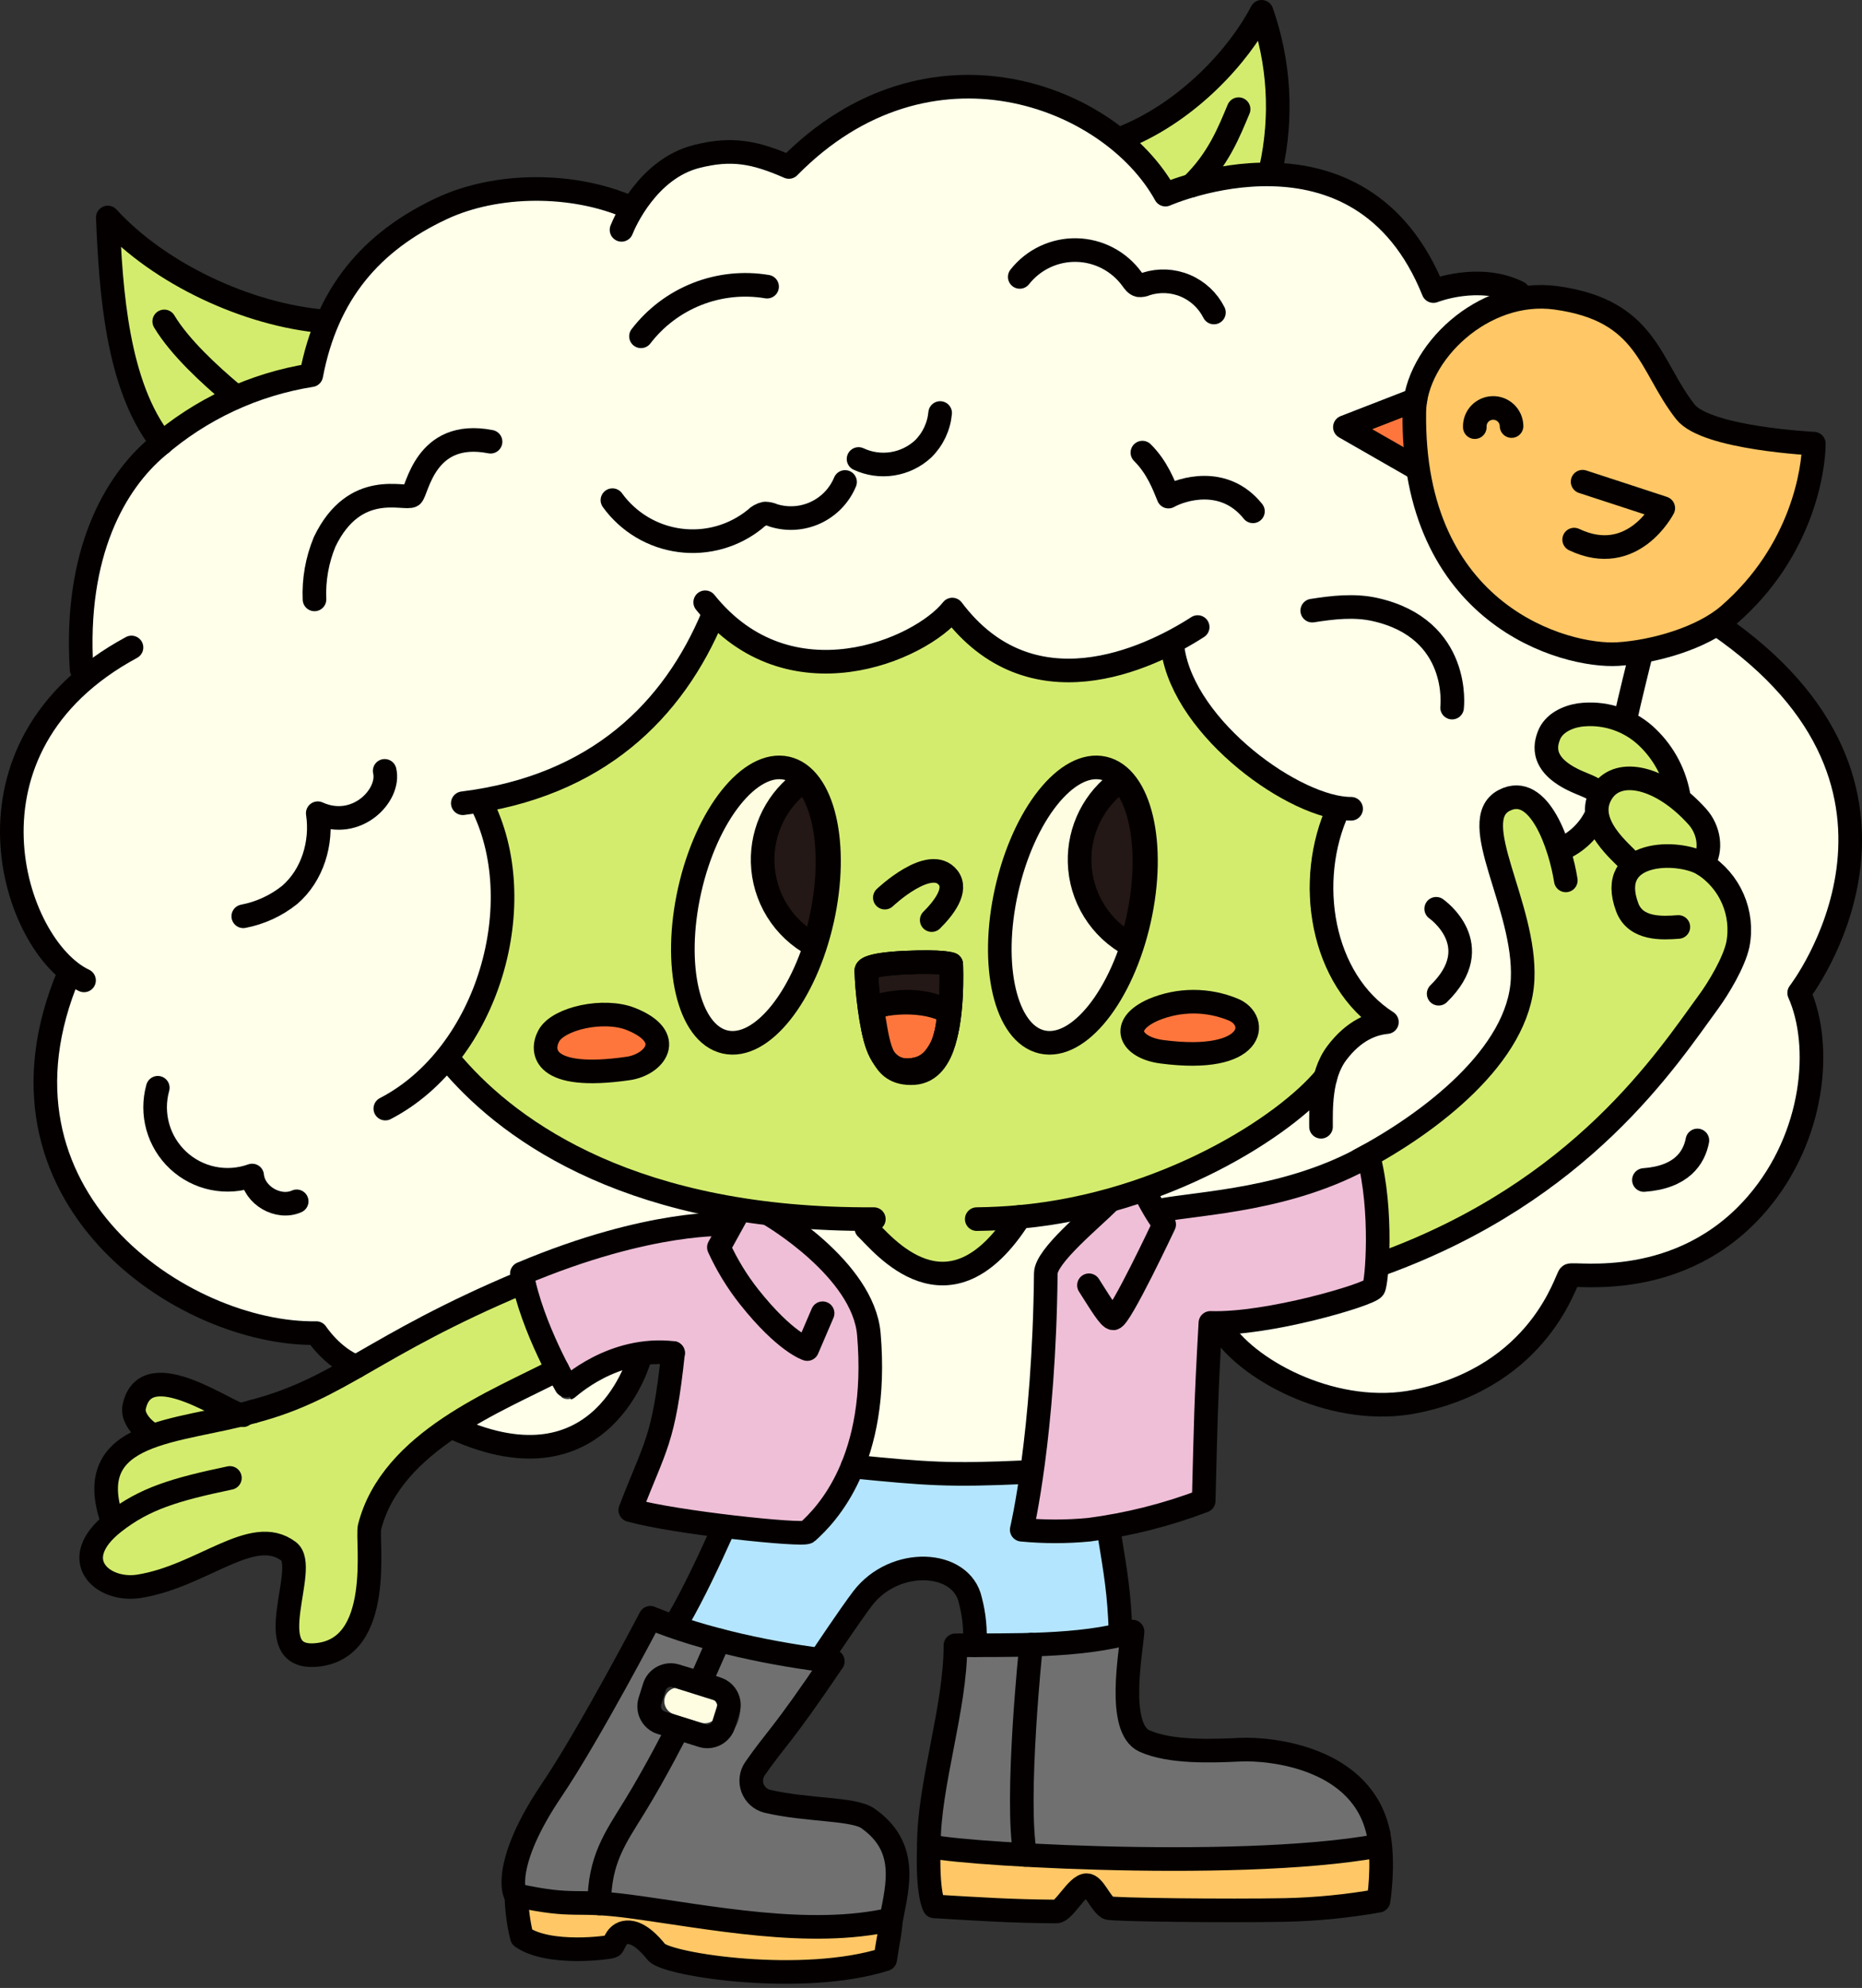 <svg width="268" height="286" viewBox="0 0 268 286" fill="none" xmlns="http://www.w3.org/2000/svg">
<rect x="0" y="0" width="268" height="286" fill="#333333" stroke="none"/>
<g clip-path="url(#clip0_26_16)">
<path d="M146.602 173.505C144.607 173.687 142.576 173.788 140.566 173.813C140.153 173.824 139.761 173.996 139.474 174.293C139.187 174.589 139.027 174.987 139.029 175.4C139.032 175.813 139.196 176.208 139.486 176.502C139.777 176.795 140.171 176.963 140.584 176.969H140.601C141.569 176.958 142.541 176.926 143.512 176.879C141.176 179.768 138.777 181.371 136.345 181.613C132.255 182.038 128.663 178.52 126.794 176.587C127.041 176.378 127.217 176.099 127.3 175.787C127.382 175.476 127.367 175.146 127.255 174.843C127.144 174.54 126.942 174.279 126.677 174.095C126.412 173.911 126.097 173.813 125.774 173.814H125.764H125.109C100.805 173.814 78.936 168.415 65.352 153.335C67.359 150.378 70.916 144.46 72.064 140.832C74.775 132.266 74.511 123.449 71.385 116.344C86.103 113.267 97.058 104.537 103.319 90.85C107.568 94.703 113.109 96.82 118.844 96.78H118.95C126.111 96.749 133.236 93.561 136.971 90.099C142.059 96.039 148.032 98.005 153.71 98.005C158.812 98.005 163.668 96.416 167.438 94.697C169.644 104.993 181.803 114.79 190.533 117.306C186.07 128.652 189.644 140.268 196.167 146.348C194.157 147.304 192.424 148.757 191.132 150.57C190.321 151.68 189.716 152.927 189.345 154.251C183.363 161.249 166.371 171.702 146.602 173.505Z" fill="#D4EC6E"/>
<path d="M97.643 79.305C98.296 79.389 98.953 79.432 99.611 79.431C103.315 79.42 106.904 78.144 109.784 75.815C109.947 75.681 110.194 75.48 110.215 75.453C110.36 75.486 110.502 75.53 110.64 75.585L110.801 75.643C113.2 76.407 115.798 76.24 118.079 75.175C120.36 74.11 122.156 72.225 123.11 69.895C123.252 69.504 123.234 69.073 123.06 68.696C122.886 68.318 122.571 68.025 122.181 67.878C121.792 67.732 121.361 67.745 120.982 67.915C120.602 68.085 120.305 68.397 120.154 68.785C119.495 70.345 118.281 71.605 116.747 72.322C115.212 73.038 113.467 73.16 111.847 72.665L111.711 72.617C111.159 72.385 110.563 72.28 109.965 72.308C109.117 72.437 108.331 72.829 107.718 73.429C106.379 74.521 104.832 75.327 103.17 75.799C101.509 76.271 99.769 76.399 98.056 76.174C96.344 75.95 94.695 75.378 93.211 74.493C91.728 73.609 90.441 72.431 89.428 71.031C89.181 70.698 88.812 70.475 88.401 70.412C87.991 70.348 87.572 70.449 87.235 70.692C86.898 70.936 86.671 71.302 86.603 71.712C86.535 72.122 86.63 72.542 86.87 72.881C88.145 74.618 89.756 76.08 91.606 77.184C93.457 78.287 95.509 79.008 97.643 79.305Z" fill="#040000"/>
<path d="M122.877 67.45C124.2 68.093 125.653 68.424 127.124 68.419C129.569 68.456 131.937 67.564 133.749 65.922C135.561 64.281 136.682 62.013 136.886 59.576C136.906 59.37 136.886 59.162 136.826 58.963C136.766 58.765 136.668 58.58 136.537 58.42C136.272 58.096 135.889 57.89 135.473 57.849C135.266 57.828 135.058 57.848 134.86 57.908C134.661 57.968 134.477 58.066 134.316 58.197C133.992 58.462 133.787 58.845 133.745 59.262C133.659 60.333 133.311 61.366 132.732 62.272C132.153 63.177 131.361 63.927 130.426 64.455C129.49 64.983 128.439 65.274 127.365 65.302C126.29 65.329 125.226 65.093 124.264 64.614C123.891 64.447 123.467 64.431 123.083 64.57C122.698 64.709 122.383 64.992 122.202 65.359C122.022 65.726 121.992 66.149 122.117 66.538C122.243 66.928 122.515 67.253 122.875 67.446L122.877 67.45Z" fill="#040000"/>
<path d="M209.34 131.027C208.996 130.797 208.577 130.712 208.171 130.788C207.765 130.865 207.405 131.098 207.169 131.437C206.932 131.776 206.838 132.194 206.907 132.601C206.975 133.009 207.201 133.373 207.535 133.616C207.56 133.634 210.097 135.457 210.304 138.096C210.437 139.808 209.557 141.597 207.689 143.414C207.389 143.706 207.217 144.106 207.211 144.525C207.205 144.944 207.365 145.348 207.657 145.648C207.949 145.948 208.349 146.121 208.767 146.127C209.186 146.133 209.59 145.972 209.891 145.68C212.474 143.167 213.671 140.522 213.448 137.822C213.106 133.686 209.494 131.134 209.34 131.027Z" fill="#040000"/>
<path d="M189.117 89.409C191.745 88.997 194.781 88.61 197.548 89.227C208.45 91.66 207.482 101.211 207.436 101.61C207.411 101.815 207.427 102.024 207.482 102.224C207.538 102.423 207.632 102.61 207.76 102.773C207.887 102.937 208.046 103.073 208.226 103.175C208.407 103.277 208.605 103.342 208.811 103.367C208.875 103.376 208.94 103.38 209.005 103.38C209.39 103.38 209.761 103.238 210.049 102.983C210.338 102.728 210.522 102.376 210.569 101.993C211.108 97.584 209.224 88.6 198.235 86.147C194.928 85.409 191.543 85.833 188.63 86.289C188.423 86.318 188.223 86.388 188.043 86.494C187.863 86.601 187.705 86.743 187.581 86.911C187.456 87.079 187.365 87.271 187.315 87.474C187.265 87.677 187.256 87.889 187.288 88.096C187.32 88.303 187.394 88.501 187.504 88.68C187.613 88.858 187.758 89.013 187.928 89.135C188.098 89.257 188.291 89.344 188.495 89.391C188.699 89.438 188.911 89.444 189.117 89.408V89.409Z" fill="#040000"/>
<path d="M169.027 69.354C168.223 67.356 167.036 65.536 165.533 63.994C165.386 63.848 165.211 63.733 165.019 63.655C164.827 63.577 164.621 63.537 164.414 63.539C164.207 63.54 164.002 63.582 163.811 63.663C163.62 63.743 163.447 63.861 163.301 64.008C163.156 64.156 163.041 64.33 162.963 64.522C162.884 64.714 162.845 64.92 162.846 65.127C162.848 65.334 162.89 65.539 162.97 65.73C163.051 65.921 163.168 66.094 163.316 66.24C164.779 67.817 165.895 69.684 166.59 71.72L166.718 72.038C166.803 72.246 166.93 72.433 167.093 72.588C167.256 72.742 167.449 72.86 167.661 72.934C167.873 73.008 168.098 73.035 168.322 73.015C168.545 72.995 168.762 72.927 168.957 72.817C169.018 72.784 175.028 69.47 179.105 74.55C179.367 74.876 179.749 75.085 180.165 75.131C180.581 75.177 180.998 75.055 181.325 74.793C181.651 74.531 181.86 74.15 181.906 73.733C181.951 73.317 181.83 72.9 181.568 72.573C177.643 67.685 172.142 68.262 169.027 69.354Z" fill="#040000"/>
<path d="M45.264 87.811C45.301 87.811 45.335 87.811 45.373 87.811C45.791 87.783 46.18 87.59 46.455 87.274C46.731 86.959 46.869 86.547 46.841 86.129C46.739 83.568 47.185 81.015 48.152 78.641C51.084 72.542 55.25 72.803 57.734 72.954C58.77 73.018 59.517 73.064 60.181 72.6C60.733 72.112 61.12 71.464 61.287 70.747C62.553 67.406 64.396 63.938 70.3 65.102C70.707 65.175 71.127 65.086 71.469 64.852C71.811 64.619 72.047 64.261 72.127 63.855C72.207 63.449 72.125 63.027 71.897 62.682C71.67 62.336 71.316 62.093 70.911 62.006C61.892 60.219 59.309 67.058 58.336 69.63C58.312 69.691 58.288 69.757 58.265 69.822L57.931 69.801C55.303 69.641 49.16 69.257 45.309 77.271C44.107 80.138 43.555 83.236 43.693 86.342C43.721 86.74 43.898 87.113 44.189 87.386C44.481 87.658 44.865 87.81 45.264 87.811Z" fill="#040000"/>
<path d="M91.271 49.614C91.598 49.875 92.015 49.997 92.431 49.951C92.847 49.906 93.227 49.697 93.489 49.37C95.412 46.872 97.976 44.942 100.908 43.784C103.839 42.625 107.03 42.283 110.141 42.792C110.55 42.855 110.967 42.754 111.302 42.512C111.638 42.27 111.865 41.906 111.935 41.499C112.005 41.091 111.912 40.672 111.676 40.332C111.441 39.992 111.081 39.759 110.675 39.681C107.008 39.075 103.246 39.472 99.787 40.83C96.328 42.189 93.301 44.458 91.027 47.398C90.766 47.724 90.645 48.141 90.691 48.556C90.736 48.972 90.945 49.352 91.271 49.614Z" fill="#040000"/>
<path d="M56.901 110.536C56.799 110.134 56.542 109.789 56.188 109.574C55.833 109.359 55.408 109.293 55.004 109.389C54.601 109.485 54.252 109.736 54.032 110.088C53.812 110.439 53.739 110.863 53.83 111.268C54.082 112.325 53.367 113.833 52.13 114.853C51.343 115.514 50.382 115.932 49.362 116.058C48.342 116.184 47.307 116.011 46.383 115.561C46.124 115.443 45.839 115.398 45.556 115.43C45.274 115.462 45.005 115.569 44.779 115.741C44.553 115.912 44.377 116.142 44.27 116.405C44.163 116.668 44.129 116.955 44.172 117.236C44.769 121.155 43.393 125.202 40.67 127.549C38.931 128.926 36.884 129.863 34.705 130.279C34.321 130.356 33.979 130.572 33.746 130.887C33.513 131.201 33.405 131.591 33.443 131.981C33.481 132.371 33.663 132.733 33.953 132.996C34.243 133.259 34.62 133.406 35.012 133.406C35.116 133.406 35.22 133.395 35.322 133.375C38.035 132.854 40.579 131.675 42.729 129.941C44.231 128.575 45.428 126.908 46.243 125.05C47.059 123.191 47.475 121.181 47.464 119.151C48.644 119.335 49.851 119.264 51.002 118.943C52.153 118.622 53.222 118.059 54.138 117.291C56.358 115.459 57.441 112.809 56.901 110.536Z" fill="#040000"/>
<path d="M90.2 152.163C82.124 153.332 80.513 151.654 80.273 151.307C80.159 151.063 80.109 150.794 80.129 150.524C80.148 150.255 80.236 149.996 80.384 149.77C81.021 148.615 84.073 147.531 87.014 147.531C88.109 147.51 89.199 147.695 90.226 148.076C92.251 148.883 93.093 149.79 93.028 150.33C92.947 151.014 91.718 151.943 90.2 152.163Z" fill="#FF763C"/>
<path d="M167.446 149.75C165.521 149.499 164.594 148.727 164.543 148.389C164.522 148.242 164.816 147.524 166.642 146.718C168.268 146.039 170.013 145.688 171.776 145.687C173.539 145.685 175.285 146.033 176.912 146.71C177.62 147.001 178.037 147.56 177.909 148.04C177.689 148.868 175.379 150.79 167.446 149.75Z" fill="#FF763C"/>
<path d="M115.478 114.385C117.738 118.002 118.234 124.968 116.632 132.101C116.518 132.605 116.395 133.108 116.26 133.611C114.785 132.507 113.575 131.088 112.717 129.457C111.859 127.826 111.376 126.025 111.301 124.183C111.226 122.342 111.563 120.508 112.286 118.813C113.009 117.118 114.101 115.606 115.481 114.385H115.478Z" fill="#231815"/>
<path d="M104.713 148.428C99.969 147.363 98.817 137.025 100.752 128.414C101.885 123.374 103.883 118.87 106.38 115.732C108.329 113.282 110.397 111.939 112.169 111.939C112.413 111.939 112.655 111.965 112.893 112.019C113.053 112.061 113.21 112.116 113.362 112.182C111.584 113.779 110.201 115.767 109.321 117.989C108.441 120.212 108.089 122.608 108.291 124.989C108.494 127.371 109.246 129.673 110.488 131.714C111.73 133.756 113.429 135.482 115.452 136.756C112.933 143.572 108.593 149.306 104.713 148.428Z" fill="#FFFDE1"/>
<path d="M161.098 114.385C163.357 118.002 163.854 124.968 162.251 132.101C162.137 132.605 162.013 133.108 161.879 133.611C160.404 132.507 159.194 131.088 158.336 129.457C157.479 127.826 156.995 126.025 156.92 124.183C156.846 122.342 157.182 120.508 157.905 118.813C158.628 117.118 159.72 115.606 161.101 114.385H161.098Z" fill="#231815"/>
<path d="M150.333 148.428C145.589 147.363 144.437 137.025 146.373 128.414C147.506 123.374 149.504 118.87 152.001 115.732C153.95 113.282 156.017 111.939 157.79 111.939C158.201 111.929 158.608 112.012 158.982 112.182C157.205 113.78 155.821 115.767 154.942 117.99C154.062 120.212 153.709 122.608 153.912 124.989C154.114 127.37 154.866 129.672 156.108 131.714C157.351 133.756 159.05 135.482 161.072 136.756C158.553 143.572 154.214 149.306 150.333 148.428Z" fill="#FFFDE1"/>
<path d="M133.953 150.211C133.069 151.8 132.253 152.203 131.136 152.362C130.672 152.464 130.189 152.431 129.743 152.265C129.298 152.1 128.91 151.809 128.626 151.429C128.081 150.431 127.755 148.851 127.371 146.524C127.349 146.394 127.327 146.262 127.305 146.129C127.392 146.107 127.483 146.085 127.579 146.059C130.023 145.61 132.54 145.784 134.9 146.563C134.854 147.03 134.778 147.625 134.655 148.256C134.506 148.935 134.27 149.592 133.953 150.211Z" fill="#FF763C"/>
<path d="M130.331 140.075C132.009 139.971 133.69 139.97 135.368 140.07C135.377 140.981 135.361 142.115 135.297 143.307C132.471 142.375 129.434 142.288 126.559 143.057L126.51 143.067C126.414 142.146 126.342 141.269 126.304 140.518C127.631 140.251 128.978 140.103 130.331 140.075Z" fill="#231815"/>
<path d="M223.712 44.41C232.739 45.642 235.098 49.843 237.83 54.707C238.852 56.641 240.028 58.489 241.347 60.234C244.205 63.858 254.862 64.987 259.4 65.308C258.439 73.84 254.287 81.693 247.779 87.293C244.092 90.485 237.419 92.245 232.78 92.528C229.356 92.725 221.099 91.429 214.367 85C208.09 79.008 204.987 70.346 205.146 59.249C205.198 55.667 207.392 51.582 210.874 48.587C213.894 45.895 217.776 44.369 221.821 44.284C222.453 44.283 223.085 44.325 223.712 44.41Z" fill="#FFC766"/>
<path d="M201.989 59.669C201.978 61.351 202.04 62.982 202.174 64.561L196.48 61.3L201.989 59.669Z" fill="#FF763C"/>
<path d="M181.096 3.891C182.55 10.34 182.675 17.017 181.464 23.516C179.551 23.566 177.646 23.757 175.762 24.087C177.251 21.848 178.493 19.453 179.466 16.946L179.728 16.32C179.809 16.129 179.851 15.924 179.853 15.717C179.855 15.51 179.815 15.304 179.737 15.112C179.66 14.92 179.545 14.745 179.399 14.598C179.254 14.45 179.081 14.332 178.89 14.252C178.699 14.171 178.494 14.128 178.287 14.127C178.08 14.125 177.874 14.165 177.682 14.242C177.49 14.32 177.315 14.435 177.167 14.581C177.02 14.726 176.902 14.899 176.821 15.09L176.555 15.727C175.299 18.719 173.864 22.099 170.653 25.297C169.762 25.567 168.996 25.826 168.419 26.039C167.065 24.003 165.526 22.095 163.823 20.341C166.986 18.363 178.895 7.683 181.096 3.891Z" fill="#D4EC6E"/>
<path d="M22.307 60.713C17.06 54.111 17.37 43.885 16.801 34.148C23.627 40.424 35.279 45.429 45.236 46.903C44.904 47.983 43.717 51.459 43.466 52.608C40.323 53.185 37.248 54.089 34.292 55.306C29.75 51.466 26.615 48.142 24.989 45.43C24.883 45.25 24.743 45.093 24.577 44.967C24.41 44.842 24.221 44.75 24.018 44.699C23.816 44.647 23.606 44.636 23.4 44.666C23.193 44.696 22.995 44.767 22.816 44.874C22.637 44.981 22.481 45.123 22.357 45.29C22.233 45.458 22.144 45.649 22.094 45.852C22.044 46.054 22.035 46.264 22.068 46.471C22.1 46.677 22.172 46.874 22.282 47.052C23.967 49.864 26.883 53.054 31.139 56.758C28.919 57.879 25.355 61.218 23.268 62.731C23.213 62.556 22.428 60.865 22.307 60.713Z" fill="#D4EC6E"/>
<path d="M198.761 167.02C205.863 162.931 220.156 153.215 220.732 140.98C220.959 136.135 219.407 131.101 218.037 126.659C216.298 121.018 215.375 117.527 217.222 116.561C217.49 116.387 217.799 116.287 218.118 116.271C218.437 116.255 218.755 116.324 219.039 116.47C221.177 117.55 223.145 122.624 223.811 126.905C223.84 127.113 223.909 127.313 224.015 127.494C224.122 127.675 224.263 127.833 224.432 127.959C224.6 128.085 224.792 128.175 224.996 128.226C225.199 128.277 225.411 128.286 225.619 128.254C225.826 128.221 226.025 128.148 226.204 128.038C226.383 127.928 226.538 127.783 226.66 127.612C226.782 127.441 226.869 127.248 226.916 127.043C226.962 126.838 226.967 126.626 226.931 126.419C226.876 126.065 226.66 124.791 226.228 123.174C227.478 122.496 228.598 121.603 229.538 120.536C230.402 121.875 231.426 123.104 232.587 124.196C232.719 124.327 232.865 124.472 232.984 124.593C232.135 125.886 231.569 127.954 232.724 131.064C233.986 134.466 237.314 135.022 239.781 135.022C240.522 135.022 241.185 134.971 241.692 134.934C242.106 134.897 242.488 134.699 242.757 134.383C243.025 134.066 243.158 133.657 243.127 133.243C243.096 132.829 242.903 132.444 242.59 132.171C242.277 131.898 241.869 131.76 241.455 131.786C238.395 132.019 236.363 131.793 235.685 129.966C234.603 127.049 235.712 126.118 236.077 125.812C237.966 124.229 242.468 124.598 244.308 125.671C245.939 126.696 247.222 128.19 247.986 129.958C248.751 131.726 248.962 133.684 248.591 135.575C248.096 137.873 245.95 141.416 244.712 143.109C244.32 143.644 243.903 144.224 243.457 144.842C237.081 153.704 225.306 170.052 199.873 179.762C200.001 175.486 199.628 171.209 198.761 167.02Z" fill="#D4EC6E"/>
<path d="M244.252 122.23C241.687 121.392 238.036 121.228 235.379 122.533C235.218 122.362 235.03 122.179 234.804 121.951C232.035 119.212 230.494 116.941 231.972 114.764C232.227 114.399 232.566 114.1 232.96 113.892C233.354 113.684 233.792 113.573 234.238 113.568C236.245 113.421 239.658 114.671 243.142 118.559C243.586 119.052 243.916 119.636 244.108 120.27C244.3 120.905 244.349 121.574 244.252 122.23Z" fill="#D4EC6E"/>
<path d="M234.022 110.419C232.551 110.491 231.157 111.095 230.097 112.118C229.517 111.804 228.918 111.526 228.303 111.287L227.949 111.141C223.307 109.197 224.061 107.282 224.423 106.362C224.869 105.229 226.344 104.618 227.577 104.427C229.022 104.239 230.49 104.361 231.885 104.784C233.279 105.207 234.567 105.922 235.664 106.881C237.117 108.146 238.267 109.721 239.03 111.489C237.475 110.724 235.754 110.356 234.022 110.419Z" fill="#D4EC6E"/>
<path d="M148.944 183.19C148.887 192.234 148.28 201.265 147.125 210.234C139.718 210.7 132.283 210.492 124.914 209.612C126.448 205.002 127.257 199.167 126.626 191.79C126.082 185.432 120.481 179.905 116.271 176.602C118.518 176.786 120.812 176.885 123.139 176.926C123.187 177.278 123.355 177.602 123.614 177.846C123.783 178.006 124.001 178.235 124.265 178.509C126.115 180.436 130.309 184.802 135.678 184.802C136.005 184.802 136.333 184.786 136.658 184.753C140.602 184.359 144.298 181.602 147.652 176.567C149.964 176.331 152.221 175.996 154.423 175.562C151.149 178.671 148.964 181.132 148.944 183.19Z" fill="#FFFFEA"/>
<path d="M20.852 202.75C21.139 201.379 21.749 201.088 21.95 200.992C23.649 200.182 27.174 201.706 29.781 202.999L29.576 203.041C27.124 203.504 24.697 204.091 22.304 204.799C21.399 204.185 20.759 203.206 20.852 202.75Z" fill="#D4EC6E"/>
<path d="M51.666 219.291C51.526 220.197 51.495 221.117 51.575 222.03C51.753 229.288 51.117 236.068 45.318 236.534C44.996 236.604 44.663 236.604 44.341 236.534C44.02 236.465 43.717 236.327 43.452 236.131C42.553 235.156 43.059 232.018 43.429 229.726C43.953 226.478 44.448 223.411 42.494 221.934C38.611 218.997 34.106 221.079 29.338 223.279C26.32 224.673 23.199 226.115 19.78 226.663C17.651 227.011 15.439 226.185 14.851 224.836C14.318 223.613 15.251 221.944 17.412 220.256C21.481 217.078 25.638 215.812 33.418 214.177C33.822 214.085 34.173 213.838 34.396 213.489C34.619 213.141 34.697 212.719 34.612 212.314C34.526 211.909 34.286 211.553 33.941 211.324C33.596 211.095 33.176 211.011 32.769 211.089C25.514 212.613 21.19 213.86 17.16 216.546C16.667 214.446 16.778 212.776 17.513 211.487C19.27 208.401 24.593 207.3 30.221 206.133C31.656 205.836 33.113 205.516 34.559 205.17C34.756 205.203 34.957 205.206 35.156 205.182C35.463 205.143 35.752 205.015 35.986 204.812C36.269 204.737 36.558 204.677 36.836 204.6H36.846C43.651 202.809 48.16 200.222 53.866 196.945C60.449 193.066 67.271 189.607 74.292 186.591C75.283 189.954 76.555 193.227 78.095 196.377C77.316 196.767 76.515 197.164 75.667 197.58C66.769 201.94 54.584 207.917 51.666 219.291Z" fill="#D4EC6E"/>
<path d="M94.125 212.99C96.333 207.621 97.341 205.169 98.447 194.836V194.831V194.823C98.451 194.78 98.447 194.739 98.447 194.696C98.451 194.633 98.451 194.57 98.447 194.507C98.441 194.465 98.433 194.423 98.423 194.381C98.415 194.321 98.403 194.262 98.388 194.203C98.376 194.162 98.356 194.125 98.341 194.086C98.32 194.03 98.297 193.974 98.27 193.921C98.251 193.885 98.225 193.85 98.204 193.819C98.174 193.767 98.14 193.716 98.104 193.667C98.079 193.637 98.049 193.611 98.022 193.582C97.981 193.536 97.938 193.491 97.893 193.45C97.862 193.425 97.828 193.405 97.796 193.379C97.747 193.341 97.695 193.305 97.642 193.273C97.608 193.253 97.568 193.241 97.532 193.224C97.475 193.196 97.417 193.171 97.358 193.149C97.318 193.136 97.275 193.132 97.234 193.122C97.174 193.106 97.113 193.093 97.052 193.083H97.042C90.529 192.344 85.29 195.074 82.168 197.34C80.785 194.773 78.106 189.389 76.917 184.186C89.653 178.994 98.686 177.936 102.604 177.74L102.08 178.689C101.964 178.899 101.898 179.132 101.885 179.371C101.873 179.61 101.916 179.849 102.01 180.07C103.22 182.736 104.75 185.246 106.567 187.543C111.944 194.322 115.359 195.488 115.732 195.599C115.878 195.643 116.03 195.665 116.182 195.665C116.491 195.665 116.793 195.575 117.051 195.405C117.309 195.235 117.512 194.993 117.633 194.709L119.842 189.557C119.924 189.366 119.967 189.162 119.97 188.954C119.973 188.747 119.934 188.541 119.857 188.348C119.78 188.156 119.666 187.98 119.521 187.832C119.376 187.684 119.204 187.565 119.013 187.483C118.823 187.402 118.618 187.358 118.41 187.356C118.203 187.353 117.997 187.391 117.805 187.468C117.612 187.545 117.437 187.66 117.288 187.804C117.14 187.949 117.021 188.122 116.94 188.312L115.409 191.883C114.135 191.034 111.932 189.229 109.037 185.583C107.56 183.698 106.283 181.664 105.229 179.513L107.451 175.485C108.185 175.614 108.928 175.726 109.672 175.839C109.771 175.944 109.883 176.034 110.007 176.109C110.134 176.179 122.75 183.62 123.473 192.067C124.152 199.997 123.066 205.954 121.237 210.419C121.222 210.457 121.204 210.49 121.192 210.531C119.91 213.717 117.954 216.588 115.457 218.946C113.029 219.036 99.713 217.698 92.831 216.161C93.314 214.966 93.74 213.929 94.125 212.99Z" fill="#EFBFD7"/>
<path d="M96.986 246.613C96.741 246.536 96.514 246.411 96.317 246.247C96.12 246.082 95.957 245.88 95.839 245.652C95.72 245.425 95.647 245.176 95.624 244.92C95.602 244.664 95.63 244.407 95.707 244.162C95.784 243.917 95.908 243.689 96.073 243.493C96.238 243.296 96.439 243.133 96.667 243.014C96.895 242.896 97.144 242.823 97.399 242.8C97.655 242.778 97.913 242.805 98.157 242.882L102.033 244.1C102.528 244.256 102.94 244.601 103.18 245.061C103.42 245.52 103.468 246.056 103.312 246.551C103.157 247.046 102.811 247.458 102.352 247.698C101.892 247.938 101.356 247.986 100.861 247.83L96.986 246.613Z" fill="#FFFDE1"/>
<path d="M126.004 280.645C114.818 283.76 97.634 281.105 95.641 279.771L95.593 279.713C94.963 278.944 93.038 276.605 90.696 276.425C89.942 276.362 89.188 276.538 88.541 276.928C87.893 277.319 87.386 277.904 87.09 278.6C85.155 278.883 79.462 279.259 76.501 277.672C76.269 276.669 76.112 275.65 76.03 274.624C78.492 275.129 81 275.374 83.513 275.354C85.854 275.35 88.192 275.515 90.509 275.849C92.386 276.1 94.341 276.393 96.349 276.692C103.115 277.702 110.468 278.798 117.578 278.798C120.544 278.814 123.506 278.581 126.433 278.102C126.402 278.295 126.366 278.503 126.321 278.767C126.245 279.196 126.146 279.765 126.004 280.645Z" fill="#FFC766"/>
<path d="M196.996 272.101C193.014 272.74 188.993 273.109 184.961 273.205C177.328 273.357 162.678 273.194 160.139 272.993C159.868 272.665 159.617 272.322 159.388 271.965C158.662 270.88 157.837 269.651 156.415 269.641H156.397C154.936 269.641 153.848 270.964 152.797 272.244C152.472 272.659 152.122 273.053 151.75 273.425C146.037 273.38 141.626 273.119 135.633 272.759C135.307 270.983 135.172 269.177 135.232 267.372C140.741 268.245 154.262 269.045 168.194 269.045C178.732 269.045 189.497 268.586 197.194 267.354C197.236 268.939 197.17 270.525 196.996 272.101Z" fill="#FFC766"/>
<path d="M80.688 258.467C85.336 251.592 92.183 238.812 94.339 234.739C96.446 235.547 98.799 236.306 101.287 237.004L99.91 240.124L99.103 239.871C97.864 239.475 96.521 239.568 95.348 240.13C94.175 240.693 93.262 241.682 92.795 242.895C92.328 244.109 92.342 245.455 92.835 246.659C93.328 247.862 94.262 248.832 95.447 249.369C94.333 251.505 92.119 255.653 89.968 259.139L89.365 260.108C87.009 263.885 85.109 266.949 84.741 272.214C84.322 272.205 83.924 272.201 83.542 272.198C80.833 272.218 78.131 271.917 75.493 271.302C75.38 270.008 75.601 265.991 80.688 258.467Z" fill="#717071"/>
<path d="M110.286 249.643C109.349 250.839 108.54 251.874 107.387 253.525C106.951 254.15 106.674 254.872 106.582 255.628C106.489 256.384 106.584 257.152 106.857 257.863C107.122 258.56 107.554 259.182 108.116 259.673C108.677 260.165 109.35 260.511 110.077 260.681C112.689 261.234 115.335 261.614 117.997 261.818C120.557 262.067 123.204 262.324 124.027 262.908C128.571 266.129 127.85 270.157 126.909 274.817C117.559 276.663 106.557 275.021 96.814 273.567C94.791 273.266 92.821 272.972 90.929 272.718C89.756 272.561 88.769 272.456 87.891 272.381C88.21 267.936 89.778 265.41 92.043 261.776L92.651 260.798C95.047 256.925 97.442 252.386 98.475 250.391L99.917 250.843C101.207 251.24 102.602 251.109 103.797 250.481C104.991 249.852 105.889 248.776 106.293 247.488C106.697 246.2 106.576 244.805 105.954 243.606C105.333 242.408 104.263 241.504 102.978 241.091L102.94 241.079L104.377 237.822C108.575 238.859 112.826 239.67 117.111 240.252C113.42 245.641 111.699 247.839 110.286 249.643Z" fill="#717071"/>
<path d="M137.122 251.665C137.991 247.163 138.886 242.527 139.062 238.277C139.631 238.277 140.212 238.277 140.805 238.277C142.663 238.277 144.643 238.27 146.665 238.234C146.187 243.247 144.973 257.452 145.739 265.164C140.769 264.861 136.995 264.52 135.291 264.266C135.419 260.475 136.248 256.184 137.122 251.665Z" fill="#717071"/>
<path d="M164.066 251.909C168.23 253.798 174.921 253.477 178.519 253.304C178.681 253.296 194.532 252.667 196.865 264.171C196.865 264.183 196.865 264.197 196.872 264.21C183.626 266.387 162.87 266.069 148.932 265.343C148.066 258.036 149.404 242.759 149.847 238.138C153.657 238.045 157.452 237.614 161.186 236.849C160.575 241.908 159.719 249.936 164.066 251.909Z" fill="#717071"/>
<path d="M159.669 233.94C154.238 235.036 147.584 235.109 141.875 235.118C141.889 233.358 141.665 231.604 141.209 229.904C140.605 227.113 138.377 225.028 135.245 224.33C132.957 223.873 130.587 224.069 128.405 224.896C126.223 225.722 124.317 227.145 122.906 229.003C121.309 231.092 118.116 235.845 117.285 237.086C111.221 236.27 105.234 234.954 99.386 233.152C101.554 229.303 103.714 224.656 105.237 221.27L105.473 221.298C108.611 221.72 111.768 221.983 114.933 222.086C116.69 222.086 116.967 221.839 117.24 221.596C120.001 219.107 122.209 216.065 123.72 212.668C128.71 213.253 133.728 213.571 138.752 213.621C141.008 213.621 143.519 213.55 146.669 213.417C146.045 217.469 145.536 219.658 145.521 219.712C145.468 219.931 145.464 220.159 145.507 220.38C145.55 220.601 145.64 220.81 145.77 220.993C145.901 221.177 146.07 221.33 146.265 221.443C146.459 221.556 146.676 221.626 146.9 221.648C147.053 221.664 149.491 221.901 152.362 221.901C153.892 221.913 155.422 221.826 156.941 221.642C157.365 221.586 157.775 221.523 158.187 221.462C158.972 225.581 159.467 229.751 159.669 233.94Z" fill="#B4E5FF"/>
<path d="M172.637 190.232C172.061 200.336 171.979 203.604 171.783 211.497L171.698 214.828C166.785 216.589 161.699 217.825 156.525 218.515C154.017 218.774 151.49 218.816 148.975 218.641C149.851 214.214 151.917 201.88 152.098 183.224C152.168 181.91 156.59 177.836 158.478 176.097C159.271 175.366 160.015 174.681 160.615 174.088C161.712 173.778 162.786 173.445 163.843 173.097C164.418 174.203 165.052 175.277 165.743 176.315C163.729 180.556 161.402 185.15 160.133 187.276C159.701 186.643 159.185 185.827 158.73 185.11L158.061 184.059C157.953 183.878 157.809 183.722 157.638 183.598C157.468 183.474 157.274 183.385 157.069 183.337C156.864 183.289 156.651 183.283 156.444 183.318C156.236 183.354 156.038 183.43 155.86 183.544C155.682 183.657 155.529 183.805 155.41 183.979C155.29 184.152 155.207 184.348 155.164 184.555C155.122 184.761 155.121 184.974 155.162 185.18C155.203 185.387 155.285 185.584 155.403 185.758L156.063 186.798C158.095 190.003 158.88 191.244 160.219 191.244H160.304C161.347 191.204 162.249 191.168 168.989 176.833C169.092 176.609 169.141 176.365 169.132 176.119C169.122 175.873 169.055 175.632 168.936 175.417C169.769 175.296 170.681 175.175 171.682 175.045C177.943 174.229 187.19 173.023 195.873 168.618C196.802 173.801 196.963 179.091 196.35 184.32C193.912 185.482 181.652 188.984 174.266 188.745C174.061 188.734 173.856 188.765 173.663 188.834C173.47 188.903 173.292 189.01 173.141 189.149C172.99 189.287 172.867 189.454 172.781 189.64C172.694 189.826 172.646 190.027 172.637 190.232Z" fill="#EFBFD7"/>
<path d="M46.844 190.928C46.702 190.702 46.503 190.516 46.267 190.391C46.031 190.265 45.766 190.204 45.499 190.213C45.367 190.213 45.233 190.213 45.098 190.213C35.081 190.213 21.111 184.337 13.421 172.939C9.173 166.638 5.366 156.255 10.807 142.143C11.013 142.256 11.217 142.38 11.426 142.479C11.805 142.656 12.239 142.677 12.633 142.534C12.828 142.464 13.007 142.356 13.16 142.216C13.314 142.077 13.438 141.908 13.526 141.721C13.614 141.533 13.664 141.33 13.674 141.123C13.683 140.916 13.652 140.709 13.582 140.514C13.511 140.319 13.403 140.14 13.264 139.987C13.124 139.833 12.956 139.709 12.768 139.621C8.314 137.529 3.55 129.781 3.29 120.436C3.115 114.162 5.012 102.453 19.677 94.544C19.859 94.446 20.021 94.312 20.151 94.152C20.282 93.991 20.38 93.806 20.44 93.607C20.499 93.409 20.519 93.201 20.498 92.994C20.477 92.788 20.415 92.588 20.317 92.406C20.218 92.223 20.085 92.062 19.924 91.931C19.763 91.8 19.578 91.703 19.38 91.643C19.181 91.584 18.973 91.564 18.767 91.585C18.561 91.606 18.361 91.668 18.178 91.766C16.475 92.682 14.835 93.712 13.269 94.847C12.556 77.644 19.38 69.118 23.605 65.548C29.681 60.274 37.112 56.808 45.056 55.541C45.376 55.49 45.673 55.34 45.905 55.115C46.137 54.889 46.294 54.597 46.355 54.278C48.414 43.447 54.099 36.184 64.244 31.432C71.281 28.135 81.153 27.916 88.776 30.789C88.338 31.643 88.076 32.276 87.988 32.501C87.844 32.889 87.858 33.319 88.028 33.697C88.198 34.076 88.51 34.372 88.896 34.522C89.282 34.673 89.712 34.665 90.093 34.501C90.474 34.337 90.775 34.03 90.931 33.646C91.057 33.321 94.091 25.7 100.674 24.042C104.992 22.953 107.969 23.3 112.914 25.47C113.208 25.598 113.533 25.634 113.847 25.573C114.161 25.513 114.45 25.359 114.675 25.131C122.916 16.742 133.245 12.919 143.747 14.355C150.086 15.226 156.038 17.91 160.885 22.086C160.955 22.159 161.033 22.225 161.115 22.283C163.215 24.134 164.989 26.324 166.364 28.762C166.554 29.108 166.867 29.37 167.241 29.496C167.615 29.623 168.023 29.604 168.384 29.445C168.51 29.389 180.996 23.983 191.909 28.417C197.686 30.766 202.039 35.497 204.846 42.468C205.002 42.854 205.305 43.163 205.687 43.327C206.07 43.492 206.502 43.499 206.89 43.347C209.416 42.46 212.116 42.184 214.769 42.543C212.599 43.428 210.588 44.662 208.815 46.194C205.674 48.801 203.423 52.32 202.372 56.264L202.667 68.48C203.97 76.168 207.149 82.474 212.188 87.283C219.222 93.998 227.86 95.702 232.141 95.702C232.44 95.702 232.718 95.693 232.972 95.678C233.367 95.653 233.776 95.617 234.19 95.575C233.374 98.907 232.882 100.97 232.72 101.75C230.901 101.182 228.978 101.031 227.094 101.311C224.377 101.736 222.279 103.19 221.487 105.21C220.464 107.814 220.541 111.464 226.732 114.059L227.102 114.213C227.502 114.377 228.073 114.613 228.483 114.834C228.302 115.457 228.228 116.105 228.263 116.753C227.601 118.139 226.549 119.303 225.237 120.103C224.226 117.474 222.701 114.786 220.462 113.655C219.73 113.284 218.918 113.1 218.098 113.119C217.278 113.138 216.475 113.36 215.761 113.764C211.451 116.014 213.184 121.638 215.021 127.592C216.314 131.787 217.782 136.542 217.578 140.835C217.126 150.473 205.59 159.909 194.945 165.526C194.898 165.551 194.86 165.583 194.816 165.612C186.507 169.93 177.408 171.119 171.278 171.918C169.694 172.124 168.312 172.308 167.119 172.514C167.034 172.363 166.947 172.199 166.86 172.037C176.305 168.497 183.864 163.639 188.583 159.472C188.554 160.289 188.555 161.03 188.558 161.649V162.109C188.567 162.522 188.737 162.915 189.032 163.204C189.327 163.492 189.723 163.654 190.136 163.654C190.548 163.654 190.945 163.492 191.24 163.204C191.535 162.915 191.705 162.522 191.713 162.109V161.635C191.703 159.349 191.685 155.094 193.657 152.471C195.41 150.139 197.467 148.844 199.773 148.623C200.1 148.592 200.41 148.46 200.658 148.244C200.907 148.029 201.082 147.741 201.159 147.421C201.236 147.101 201.211 146.766 201.088 146.461C200.965 146.156 200.749 145.897 200.472 145.72C191.66 140.092 189.94 127.053 193.704 117.906C193.948 117.923 194.19 117.936 194.423 117.936H194.479C194.897 117.935 195.298 117.767 195.593 117.47C195.888 117.173 196.053 116.772 196.052 116.353C196.051 115.935 195.883 115.534 195.587 115.239C195.29 114.944 194.888 114.778 194.469 114.78H194.418C187.1 114.78 171.956 103.751 170.376 93.234C171.532 92.605 172.509 92.014 173.24 91.542C173.592 91.315 173.84 90.958 173.929 90.548C174.017 90.138 173.939 89.71 173.712 89.358C173.485 89.006 173.128 88.758 172.718 88.669C172.309 88.581 171.88 88.658 171.528 88.885C165.132 93.007 149.092 101.05 138.325 86.745C138.18 86.552 137.992 86.394 137.777 86.285C137.561 86.177 137.323 86.118 137.082 86.116H137.063C136.825 86.116 136.59 86.17 136.375 86.273C136.161 86.377 135.973 86.528 135.825 86.716C133.644 89.481 126.768 93.589 118.935 93.622H118.836C112.394 93.622 106.973 90.943 102.731 85.657C102.469 85.331 102.088 85.121 101.672 85.076C101.256 85.03 100.839 85.151 100.513 85.413C100.186 85.675 99.977 86.056 99.931 86.472C99.885 86.888 100.007 87.305 100.269 87.632C100.493 87.911 100.722 88.166 100.95 88.43C94.565 103.333 82.953 111.938 66.415 113.992C66.016 114.042 65.651 114.241 65.395 114.55C65.138 114.859 65.009 115.255 65.034 115.656C65.058 116.057 65.235 116.433 65.527 116.708C65.819 116.984 66.206 117.137 66.607 117.138C66.673 117.137 66.739 117.133 66.803 117.125C67.266 117.068 67.712 116.984 68.168 116.913C71.242 123.355 71.587 131.867 69.053 139.875C66.457 148.078 61.237 154.715 54.731 158.085C54.547 158.18 54.383 158.311 54.25 158.469C54.116 158.628 54.015 158.811 53.952 159.009C53.89 159.207 53.866 159.415 53.884 159.621C53.902 159.828 53.96 160.029 54.055 160.213C54.151 160.397 54.281 160.56 54.44 160.694C54.599 160.828 54.782 160.929 54.98 160.991C55.177 161.054 55.385 161.077 55.592 161.059C55.798 161.042 55.999 160.984 56.184 160.888C59.718 159.013 62.836 156.442 65.351 153.331C75.064 163.918 87.772 171.09 102.848 174.552C98.708 174.702 88.78 175.76 74.501 181.765C74.177 181.902 73.908 182.144 73.737 182.452C73.567 182.76 73.504 183.117 73.56 183.464C66.245 186.578 59.141 190.164 52.292 194.2L51.163 194.846C49.446 193.883 47.969 192.544 46.844 190.928Z" fill="#FFFFEA"/>
<path d="M82.242 205.267C78.422 207.089 73.758 206.99 68.351 204.983C71.305 203.235 74.343 201.74 77.059 200.409C77.933 199.98 78.758 199.57 79.56 199.169C79.9 199.87 80.35 200.511 80.895 201.068C81.105 201.193 81.342 201.267 81.586 201.284C81.83 201.302 82.074 201.263 82.301 201.17C82.513 201.077 82.707 200.948 82.876 200.789C84.921 199.095 87.262 197.795 89.782 196.956C88.685 199.411 86.398 203.282 82.242 205.267Z" fill="#FFFFEA"/>
<path d="M251.701 172.136C242.932 182.33 231.15 182.002 227.276 181.886C226.049 181.854 225.589 181.837 225.074 182.169C224.6 182.472 224.43 182.866 224.094 183.65C220.289 192.516 213.357 198.038 203.488 200.064C193.521 202.113 182.617 196.83 178.167 191.703C185.757 190.929 197.62 188.145 198.986 186.242C199.395 185.283 199.622 184.257 199.656 183.215C226.903 173.241 239.332 155.971 246.014 146.684C246.454 146.073 246.863 145.499 247.253 144.97C248.499 143.271 251.024 139.252 251.672 136.236C252.119 133.941 251.93 131.568 251.126 129.373C250.322 127.178 248.933 125.244 247.11 123.781C247.503 122.525 247.56 121.188 247.275 119.902C246.99 118.617 246.374 117.429 245.487 116.456C244.757 115.64 243.971 114.875 243.135 114.167C243.133 114.102 243.126 114.037 243.115 113.972C242.418 110.297 240.516 106.958 237.709 104.485C237.051 103.93 236.343 103.437 235.594 103.012C235.688 102.85 235.752 102.672 235.784 102.487C235.855 102.063 236.739 98.413 237.564 95.06C240.874 94.427 244.063 93.278 247.017 91.656C257.058 98.736 262.899 106.98 264.362 116.177C266.581 130.172 257.796 141.774 257.707 141.89C257.533 142.115 257.424 142.384 257.39 142.667C257.356 142.95 257.399 143.237 257.515 143.497C260.628 150.478 259.65 162.889 251.701 172.136Z" fill="#FFFFEA"/>
<path d="M202.174 58.843L196.03 61.63L203.222 65.897L202.174 58.843Z" fill="#FF763C"/>
<path d="M88.147 71.957C89.285 73.531 90.733 74.855 92.401 75.85C94.069 76.844 95.923 77.487 97.848 77.739C99.774 77.992 101.731 77.848 103.599 77.317C105.467 76.787 107.207 75.88 108.712 74.653C109.091 74.264 109.576 73.995 110.106 73.88C110.526 73.884 110.941 73.977 111.322 74.153C113.331 74.78 115.502 74.633 117.408 73.743C119.315 72.852 120.82 71.282 121.63 69.339" stroke="#040000" stroke-width="3.398" stroke-linecap="round" stroke-linejoin="round"/>
<path d="M123.572 66.033C125.089 66.743 126.784 66.985 128.439 66.728C130.095 66.47 131.636 65.726 132.866 64.588C134.267 63.209 135.135 61.378 135.317 59.42" stroke="#040000" stroke-width="3.398" stroke-linecap="round" stroke-linejoin="round"/>
<path d="M11.742 96.3C10.68 79.5 16.604 69.393 22.582 64.337C28.872 58.871 36.571 55.282 44.801 53.979C47.036 42.227 53.417 34.754 63.572 29.998C71.475 26.295 82.5 26.25 90.719 29.868" stroke="#040000" stroke-width="3.398" stroke-linecap="round" stroke-linejoin="round"/>
<path d="M89.457 33.068C89.915 31.891 93.28 24.27 100.285 22.507C105.26 21.254 108.584 21.843 113.546 24.02C133.611 3.593 159.854 13.688 167.745 28C167.745 28 195.744 15.635 206.309 41.876C206.309 41.876 212.893 39.261 218.541 42.098" stroke="#040000" stroke-width="3.398" stroke-linecap="round" stroke-linejoin="round"/>
<path d="M66.611 115.561C86.031 113.149 96.954 102.126 102.606 88.601" stroke="#040000" stroke-width="3.398" stroke-linecap="round" stroke-linejoin="round"/>
<path d="M55.459 159.491C70.318 151.795 76.626 129.699 69.231 115.488" stroke="#040000" stroke-width="3.398" stroke-linecap="round" stroke-linejoin="round"/>
<path d="M101.501 86.647C113.573 101.69 132.491 93.496 137.065 87.696C148.34 102.678 165.086 94.917 172.383 90.214" stroke="#040000" stroke-width="3.398" stroke-linecap="round" stroke-linejoin="round"/>
<path d="M168.805 93.422C170.508 105.005 186.541 116.402 194.467 116.356" stroke="#040000" stroke-width="3.398" stroke-linecap="round" stroke-linejoin="round"/>
<path d="M206.712 130.746C206.712 130.746 214.248 135.977 207.066 142.968" stroke="#040000" stroke-width="3.398" stroke-linecap="round" stroke-linejoin="round"/>
<path d="M244.308 164.074C243.831 166.552 242.068 169.369 236.61 169.765" stroke="#040000" stroke-width="3.398" stroke-linecap="round" stroke-linejoin="round"/>
<path d="M188.874 87.85C191.866 87.382 194.937 87.028 197.892 87.688C210.386 90.475 209.002 101.801 209.002 101.801" stroke="#040000" stroke-width="3.398" stroke-linecap="round" stroke-linejoin="round"/>
<path d="M164.425 65.117C166.567 67.231 167.535 69.853 168.181 71.446C170.022 70.404 176.16 68.36 180.337 73.563" stroke="#040000" stroke-width="3.398" stroke-linecap="round" stroke-linejoin="round"/>
<path d="M45.265 86.233C45.143 83.399 45.643 80.572 46.729 77.95C51.075 68.91 58.309 71.976 59.279 71.3C60.057 70.755 61.072 61.668 70.606 63.549" stroke="#040000" stroke-width="3.398" stroke-linecap="round" stroke-linejoin="round"/>
<path d="M92.258 48.383C94.35 45.657 97.145 43.552 100.342 42.294C103.54 41.035 107.019 40.671 110.408 41.24" stroke="#040000" stroke-width="3.398" stroke-linecap="round" stroke-linejoin="round"/>
<path d="M35.014 131.824C37.461 131.359 39.757 130.301 41.7 128.742C44.975 125.922 46.383 121.268 45.735 116.996C51.328 119.529 56.201 114.401 55.368 110.903" stroke="#040000" stroke-width="3.398" stroke-linecap="round" stroke-linejoin="round"/>
<path d="M127.354 129.141C127.354 129.141 133.859 122.955 136.463 126.267C137.863 128.049 135.826 130.663 134.102 132.372" stroke="#040000" stroke-width="3.398" stroke-linecap="round" stroke-linejoin="round"/>
<path d="M79.002 149.001C77.798 151.183 78.001 155.514 90.425 153.717C94.212 153.169 97.38 149.223 90.811 146.602C86.922 145.05 80.391 146.486 79.002 149.001Z" stroke="#040000" stroke-width="3.398" stroke-linecap="round" stroke-linejoin="round"/>
<path d="M167.24 151.317C180.762 153.087 181.243 146.786 177.514 145.252C175.689 144.495 173.732 144.107 171.757 144.111C169.781 144.115 167.826 144.511 166.005 145.276C161.001 147.485 162.711 150.724 167.24 151.317Z" stroke="#040000" stroke-width="3.398" stroke-linecap="round" stroke-linejoin="round"/>
<path d="M118.342 132.36C120.786 121.483 118.496 111.706 113.227 110.522C107.958 109.338 101.705 117.196 99.261 128.074C96.818 138.951 99.108 148.728 104.377 149.912C109.646 151.096 115.899 143.238 118.342 132.36Z" stroke="#040000" stroke-width="3.398" stroke-linecap="round" stroke-linejoin="round"/>
<path d="M109.771 124.046C109.835 126.512 110.553 128.917 111.85 131.014C113.148 133.112 114.98 134.827 117.158 135.985C117.522 134.845 117.848 133.662 118.123 132.437C120.088 123.694 118.991 115.666 115.75 112.236C113.852 113.554 112.311 115.323 111.267 117.385C110.223 119.447 109.709 121.736 109.771 124.046Z" stroke="#040000" stroke-width="3.398" stroke-linecap="round" stroke-linejoin="round"/>
<path d="M163.963 132.36C166.406 121.483 164.116 111.706 158.847 110.522C153.578 109.338 147.325 117.196 144.882 128.074C142.438 138.951 144.728 148.728 149.997 149.912C155.266 151.096 161.519 143.238 163.963 132.36Z" stroke="#040000" stroke-width="3.398" stroke-linecap="round" stroke-linejoin="round"/>
<path d="M155.388 124.046C155.452 126.512 156.17 128.917 157.468 131.014C158.766 133.112 160.598 134.827 162.776 135.985C163.14 134.845 163.466 133.662 163.741 132.437C165.705 123.694 164.609 115.666 161.368 112.236C159.469 113.554 157.928 115.323 156.884 117.385C155.841 119.447 155.326 121.736 155.388 124.046Z" stroke="#040000" stroke-width="3.398" stroke-linecap="round" stroke-linejoin="round"/>
<path d="M136.912 138.726C136.912 138.726 137.314 147.409 135.332 150.973C134.234 152.948 133.024 153.682 131.358 153.92C129.369 154.203 127.437 153.48 126.294 150.388C125.358 147.855 124.736 142.286 124.692 139.618C124.692 139.618 124.555 138.761 130.258 138.494C135.858 138.236 136.912 138.726 136.912 138.726Z" stroke="#040000" stroke-width="3.398" stroke-linecap="round" stroke-linejoin="round"/>
<path d="M125.517 145.049C125.458 144.733 131.959 143.138 136.544 145.586C136.544 145.586 136.464 154.115 131.496 154.384C126.528 154.652 126.428 150.023 125.517 145.049Z" stroke="#040000" stroke-width="3.398" stroke-linecap="round" stroke-linejoin="round"/>
<path d="M125.517 145.049C125.517 145.049 130.961 142.704 136.277 145.424" stroke="#040000" stroke-width="3.398" stroke-linecap="round" stroke-linejoin="round"/>
<path d="M136.912 138.726C136.912 138.726 137.314 147.409 135.332 150.973C134.234 152.948 133.024 153.682 131.358 153.92C129.369 154.203 127.437 153.48 126.294 150.388C125.358 147.855 124.736 142.286 124.692 139.618C124.692 139.618 124.555 138.761 130.258 138.494C135.858 138.236 136.912 138.726 136.912 138.726Z" stroke="#040000" stroke-width="3.398" stroke-linecap="round" stroke-linejoin="round"/>
<path d="M103.973 220.236C102.136 224.327 99.829 229.269 97.595 233.117" stroke="#040000" stroke-width="3.398" stroke-linecap="round" stroke-linejoin="round"/>
<path d="M128.252 276.146C116.463 278.825 102.167 275.817 90.719 274.282C82.49 273.179 83.023 274.547 74.328 272.668C73.883 272.572 72.371 267.951 79.381 257.582C84.853 249.488 93.604 232.748 93.604 232.748C101.351 235.947 111.54 238.058 119.869 239.006C112.436 250.007 111.798 249.963 108.683 254.429C108.397 254.834 108.215 255.302 108.151 255.794C108.087 256.286 108.144 256.786 108.317 257.251C108.49 257.715 108.774 258.131 109.144 258.461C109.514 258.791 109.959 259.026 110.44 259.146C116.273 260.509 122.857 260.142 124.943 261.623C130.695 265.7 129.267 271.051 128.256 276.149" stroke="#040000" stroke-width="3.398" stroke-linecap="round" stroke-linejoin="round"/>
<path d="M159.585 220.236C160.619 226.537 161.057 228.991 161.284 234.734" stroke="#040000" stroke-width="3.398" stroke-linecap="round" stroke-linejoin="round"/>
<path d="M198.297 265.565C177.471 269.349 133.705 266.452 133.698 265.456C133.635 256.94 137.55 245.652 137.514 236.707C145.2 236.645 155.661 236.995 163.007 234.734C162.823 237.527 160.661 248.63 164.717 250.471C168.393 252.138 174.412 251.921 178.444 251.727C183.013 251.507 196.19 252.903 198.412 263.857" stroke="#040000" stroke-width="3.398" stroke-linecap="round" stroke-linejoin="round"/>
<path d="M74.328 272.671C74.359 274.696 74.623 276.711 75.114 278.675C79.053 281.413 87.806 280.183 88.098 280.006C88.452 279.794 88.678 277.856 90.576 278.002C92.474 278.148 94.294 280.656 94.522 280.893C96.265 282.707 115.569 285.64 127.406 281.877C128.038 277.871 128.001 278.729 128.256 276.149" stroke="#040000" stroke-width="3.398" stroke-linecap="round" stroke-linejoin="round"/>
<path d="M198.412 263.857C199.262 268.208 198.412 273.456 198.412 273.456C193.98 274.241 189.494 274.685 184.993 274.783C177.001 274.943 159.941 274.755 159.492 274.491C158.352 273.817 157.468 271.225 156.404 271.218C155.036 271.209 153.161 275.012 152.027 275.004C145.792 274.964 141.115 274.668 134.464 274.267C134.464 274.267 133.417 272.506 133.698 265.456" stroke="#040000" stroke-width="3.398" stroke-linecap="round" stroke-linejoin="round"/>
<path d="M195.68 166.919C205.863 161.545 218.64 151.776 219.152 140.907C219.647 130.35 210.939 118.055 216.488 115.161C221.607 112.491 224.623 121.887 225.369 126.661" stroke="#040000" stroke-width="3.398" stroke-linecap="round" stroke-linejoin="round"/>
<path d="M229.806 117.187C228.758 119.478 226.875 121.283 224.543 122.234" stroke="#040000" stroke-width="3.398" stroke-linecap="round" stroke-linejoin="round"/>
<path d="M241.569 114.285C240.939 110.956 239.221 107.93 236.684 105.683C235.414 104.578 233.922 103.756 232.31 103.271C230.697 102.786 229 102.65 227.331 102.87C225.515 103.154 223.622 104.074 222.951 105.787C222.403 107.178 221.595 110.196 227.336 112.599C228.501 113.088 229.743 113.538 230.25 114.268" stroke="#040000" stroke-width="3.398" stroke-linecap="round" stroke-linejoin="round"/>
<path d="M245.112 124.312C241.572 122.235 231.127 122.234 234.201 130.515C235.413 133.783 239.298 133.531 241.569 133.36" stroke="#040000" stroke-width="3.398" stroke-linecap="round" stroke-linejoin="round"/>
<path d="M198.961 181.789C227.709 171.318 239.919 152.323 245.981 144.037C247.326 142.196 249.574 138.491 250.13 135.903C250.562 133.69 250.314 131.399 249.418 129.33C248.522 127.261 247.021 125.511 245.112 124.312C246.467 122.237 245.966 119.357 244.312 117.508C239.156 111.751 233.027 110.402 230.666 113.879C227.594 118.403 233.838 122.917 234.518 123.955" stroke="#040000" stroke-width="3.398" stroke-linecap="round" stroke-linejoin="round"/>
<path d="M203.8 67.312L193.571 61.451L203.722 57.51" stroke="#040000" stroke-width="3.398" stroke-linecap="round" stroke-linejoin="round"/>
<path d="M261.069 63.827C261.069 63.827 245.6 63.08 242.585 59.256C237.341 52.601 237.176 44.655 223.925 42.846C213.459 41.418 203.685 50.88 203.565 59.225C203.14 88.557 225.295 94.565 232.875 94.102C237.986 93.791 244.938 91.837 248.809 88.487C259.473 79.252 261.046 67.434 261.069 63.827Z" stroke="#040000" stroke-width="3.398" stroke-linecap="round" stroke-linejoin="round"/>
<path d="M212.27 61.451C212.254 61.101 212.309 60.751 212.43 60.422C212.551 60.093 212.737 59.792 212.975 59.535C213.214 59.278 213.501 59.071 213.821 58.926C214.14 58.782 214.485 58.702 214.835 58.691C215.186 58.681 215.535 58.74 215.862 58.865C216.189 58.991 216.489 59.18 216.742 59.422C216.996 59.665 217.199 59.955 217.339 60.276C217.48 60.597 217.555 60.943 217.561 61.294" stroke="#040000" stroke-width="3.398" stroke-linecap="round" stroke-linejoin="round"/>
<path d="M226.571 77.632C235.03 81.644 239.397 73.102 239.397 73.102C239.397 73.102 232.297 70.765 227.787 69.303" stroke="#040000" stroke-width="3.398" stroke-linecap="round" stroke-linejoin="round"/>
<path d="M236.121 94.317C236.121 94.317 234.274 101.812 234.223 102.257" stroke="#040000" stroke-width="3.398" stroke-linecap="round" stroke-linejoin="round"/>
<path d="M18.926 93.15C-7.607 107.464 1.844 136.234 12.095 141.048" stroke="#040000" stroke-width="3.398" stroke-linecap="round" stroke-linejoin="round"/>
<path d="M65.352 153.336C73.725 162.988 91.401 175.593 125.774 175.391" stroke="#040000" stroke-width="3.398" stroke-linecap="round" stroke-linejoin="round"/>
<path d="M190.761 155.027C184.915 162.077 167.636 173.171 146.743 175.077C144.737 175.261 142.684 175.366 140.584 175.392" stroke="#040000" stroke-width="3.398" stroke-linecap="round" stroke-linejoin="round"/>
<path d="M122.709 210.984C133.47 212.049 136.544 212.298 147.558 211.799" stroke="#040000" stroke-width="3.398" stroke-linecap="round" stroke-linejoin="round"/>
<path d="M104.89 176.134C104.89 176.134 93.741 175.394 75.114 183.226C76.53 191.057 81.691 199.713 81.698 199.711C81.862 199.644 88.145 193.659 96.884 194.651" stroke="#040000" stroke-width="3.398" stroke-linecap="round" stroke-linejoin="round"/>
<path d="M166.919 174.147C172.906 173.023 185.664 172.66 196.947 166.252C199.063 174.182 198.176 184.659 197.703 185.321C197.01 186.288 182.472 190.598 174.214 190.323C173.543 202.098 173.543 204.637 173.251 215.923C167.927 217.953 162.384 219.348 156.734 220.079C153.516 220.386 150.275 220.386 147.057 220.079C147.057 220.079 150.295 206.532 150.522 183.205C150.546 180.681 157.101 175.394 159.72 172.756" stroke="#040000" stroke-width="3.398" stroke-linecap="round" stroke-linejoin="round"/>
<path d="M156.734 184.909C158.362 187.458 159.683 189.688 160.244 189.666C161.23 189.628 167.561 176.161 167.561 176.161C166.453 174.611 165.489 172.963 164.683 171.237" stroke="#040000" stroke-width="3.398" stroke-linecap="round" stroke-linejoin="round"/>
<path d="M140.29 236.698C140.43 234.525 140.22 232.344 139.666 230.238C138.408 224.425 128.771 223.928 124.162 229.963C122.368 232.312 118.402 238.263 118.402 238.263" stroke="#040000" stroke-width="3.398" stroke-linecap="round" stroke-linejoin="round"/>
<path d="M176.003 191.494C180.138 197.507 192.466 203.938 203.807 201.609C221.837 197.906 225.416 183.822 225.927 183.496C226.592 183.071 241.932 185.918 252.9 173.163C261.225 163.48 262.312 150.367 258.956 142.851C258.956 142.851 281.712 113.447 247.125 89.794" stroke="#040000" stroke-width="3.398" stroke-linecap="round" stroke-linejoin="round"/>
<path d="M9.925 140.102C-3.616 172.155 26.402 192.096 45.522 191.791C45.522 191.791 47.812 195.296 51.256 196.617" stroke="#040000" stroke-width="3.398" stroke-linecap="round" stroke-linejoin="round"/>
<path d="M192.636 116.354C187.842 126.696 190.135 140.991 199.62 147.048C197.543 147.247 194.877 148.214 192.394 151.518C189.955 154.762 190.135 159.697 190.135 162.105" stroke="#040000" stroke-width="3.398" stroke-linecap="round" stroke-linejoin="round"/>
<path d="M146.774 39.84C147.743 38.609 148.984 37.619 150.4 36.949C151.816 36.278 153.368 35.946 154.935 35.977C156.501 36.008 158.039 36.403 159.427 37.129C160.815 37.856 162.015 38.895 162.934 40.164C163.196 40.527 163.477 40.938 163.913 41.038C164.274 41.075 164.638 41.011 164.963 40.852C166.813 40.263 168.811 40.353 170.6 41.105C172.389 41.858 173.851 43.224 174.723 44.958" stroke="#040000" stroke-width="3.398" stroke-linecap="round" stroke-linejoin="round"/>
<path d="M22.71 156.495C22.195 158.34 22.197 160.29 22.716 162.134C23.236 163.977 24.252 165.641 25.655 166.945C27.058 168.249 28.792 169.141 30.668 169.525C32.545 169.909 34.49 169.768 36.292 169.12C36.572 171.988 40.074 174.018 42.703 172.834" stroke="#040000" stroke-width="3.398" stroke-linecap="round" stroke-linejoin="round"/>
<path d="M124.692 176.696C126.887 178.756 136.482 191.214 146.745 175.077" stroke="#040000" stroke-width="3.398" stroke-linecap="round" stroke-linejoin="round"/>
<path d="M92.136 195.14C92.136 195.14 86.96 215.183 65.461 205.504" stroke="#040000" stroke-width="3.398" stroke-linecap="round" stroke-linejoin="round"/>
<path d="M80.237 197.053C71.684 201.526 56.37 207.306 53.193 219.681C52.715 221.546 55.388 237.309 45.442 238.104C37.158 238.77 44.588 225.494 41.54 223.19C36.348 219.264 29.167 226.753 20.027 228.216C14.774 229.059 9.512 224.417 16.437 219.007C20.803 215.597 25.157 214.294 33.091 212.628" stroke="#040000" stroke-width="3.398" stroke-linecap="round" stroke-linejoin="round"/>
<path d="M16.141 218.708C11.637 205.62 25.675 206.131 36.443 203.069" stroke="#040000" stroke-width="3.398" stroke-linecap="round" stroke-linejoin="round"/>
<path d="M36.443 203.069C49.119 199.735 53.422 193.639 75.114 184.521" stroke="#040000" stroke-width="3.398" stroke-linecap="round" stroke-linejoin="round"/>
<path d="M21.741 206.314C20.447 205.567 19.002 203.897 19.309 202.427C20.98 194.432 33.354 203.817 34.955 203.615" stroke="#040000" stroke-width="3.398" stroke-linecap="round" stroke-linejoin="round"/>
<path d="M110.809 174.739C110.809 174.739 124.251 182.546 125.054 191.929C126.611 210.11 118.969 217.942 116.189 220.42C115.561 220.98 97.216 219.075 90.719 217.257C94.348 207.8 95.518 207.39 96.878 194.651" stroke="#040000" stroke-width="3.398" stroke-linecap="round" stroke-linejoin="round"/>
<path d="M118.399 188.933L116.189 194.085C116.189 194.085 113.034 193.144 107.81 186.561C106.083 184.373 104.625 181.985 103.468 179.449L106.394 174.147" stroke="#040000" stroke-width="3.398" stroke-linecap="round" stroke-linejoin="round"/>
<path d="M103.189 242.96L97.274 241.1C95.976 240.692 94.593 241.414 94.184 242.712L93.543 244.751C93.135 246.049 93.856 247.433 95.154 247.841L101.069 249.701C102.367 250.109 103.751 249.388 104.159 248.09L104.8 246.05C105.208 244.752 104.487 243.369 103.189 242.96Z" stroke="#040000" stroke-width="3.398" stroke-linecap="round" stroke-linejoin="round"/>
<path d="M148.411 236.616C148.411 236.616 146.081 258.775 147.558 266.868" stroke="#040000" stroke-width="3.398" stroke-linecap="round" stroke-linejoin="round"/>
<path d="M103.468 235.975L100.784 242.053" stroke="#040000" stroke-width="3.398" stroke-linecap="round" stroke-linejoin="round"/>
<path d="M97.594 248.647C97.594 248.647 94.412 254.947 91.308 259.968C88.481 264.541 86.308 267.536 86.249 273.844" stroke="#040000" stroke-width="3.398" stroke-linecap="round" stroke-linejoin="round"/>
<path d="M46.669 46.241C35.684 45.326 22.957 39.424 15.514 31.292C15.956 41.755 16.812 55.52 23.327 63.717" stroke="#040000" stroke-width="3.398" stroke-linecap="round" stroke-linejoin="round"/>
<path d="M23.637 46.241C25.877 49.975 30.212 53.945 33.549 56.744" stroke="#040000" stroke-width="3.398" stroke-linecap="round" stroke-linejoin="round"/>
<path d="M162.018 19.651C171.049 15.905 178.275 8.069 181.585 1.699C184.133 8.951 184.597 16.771 182.925 24.274" stroke="#040000" stroke-width="3.398" stroke-linecap="round" stroke-linejoin="round"/>
<path d="M178.274 15.705C176.921 18.907 175.384 22.954 171.49 26.701" stroke="#040000" stroke-width="3.398" stroke-linecap="round" stroke-linejoin="round"/>
</g>
<defs>
<clipPath id="clip0_26_16">
<rect width="268" height="285.398" fill="white"/>
</clipPath>
</defs>
</svg>
